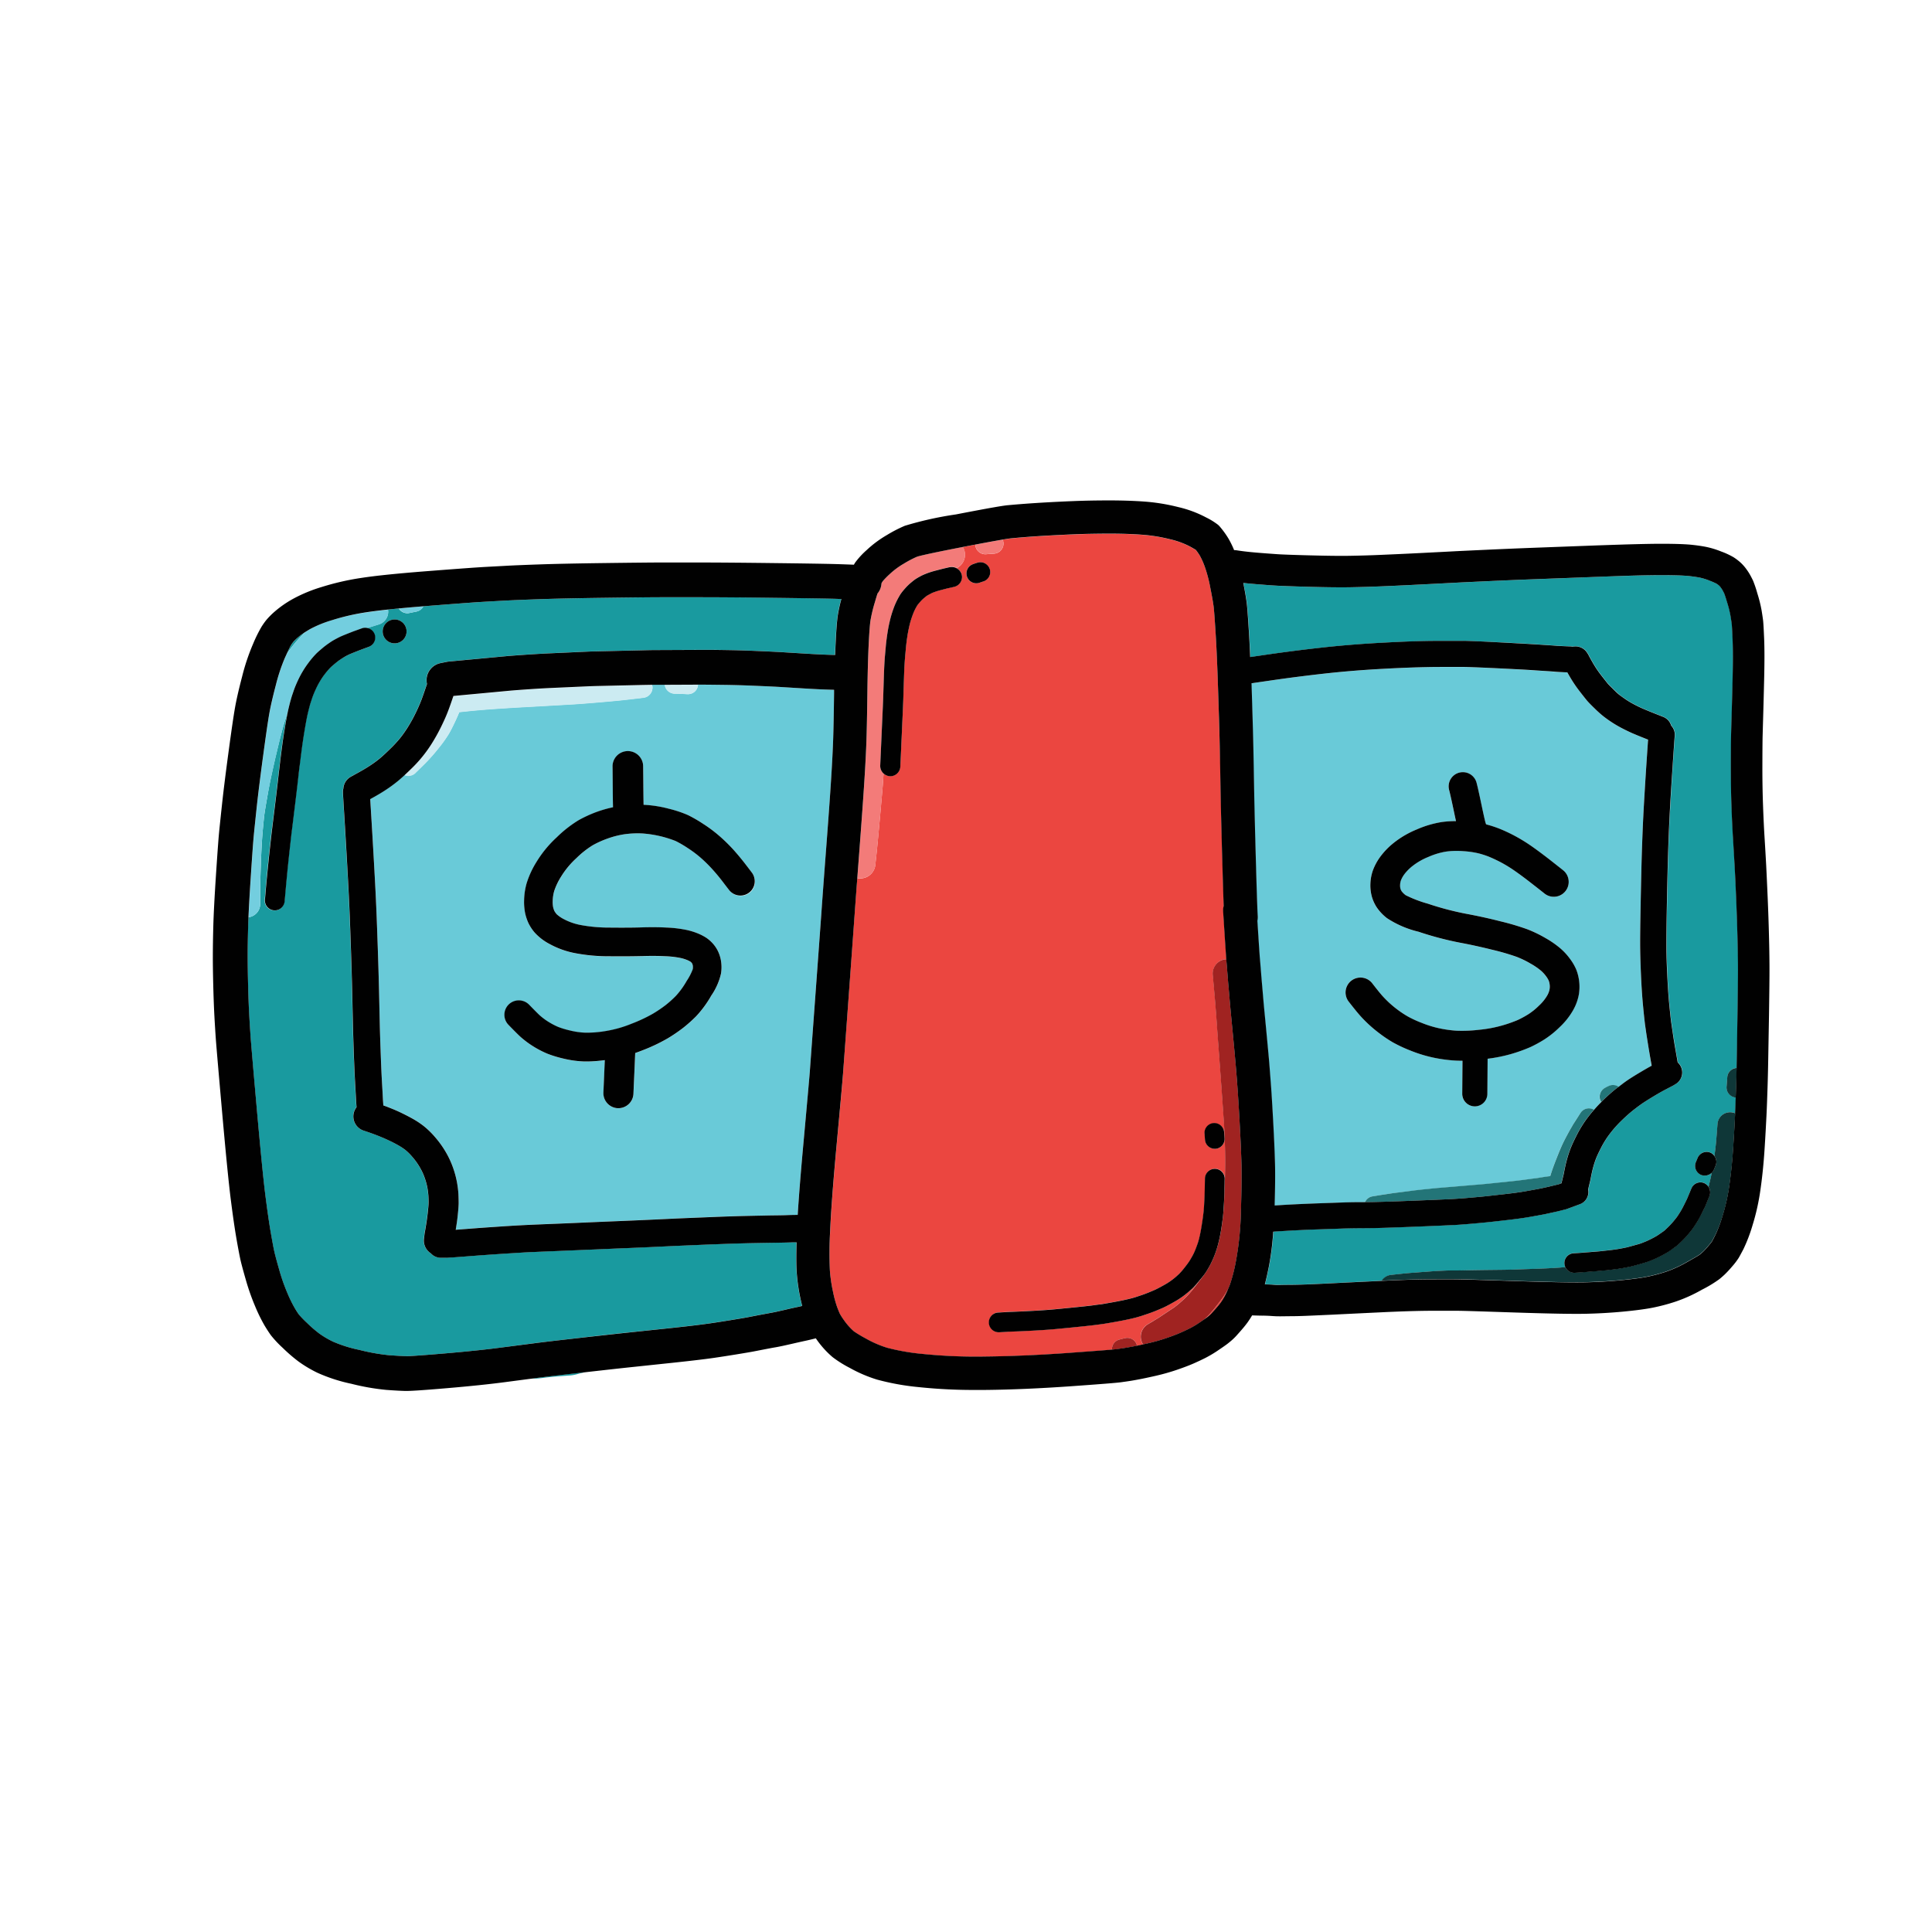 <svg xmlns="http://www.w3.org/2000/svg" width="128" height="128" viewBox="0 0 128 128"><defs><style>.a{fill:#69cad8;}.b{fill:#199a9f;}.c{fill:#eb4640;}.d{fill:#a02321;}.e{fill:#f37b79;}.f{fill:#0f3738;}.g{fill:#73cedf;}.h{fill:#ccebf2;}.i{fill:#237578;}.j{fill:#010101;}</style></defs><path class="a" d="M52.37,80.5c.026,0,.2,0,.478-.007.076-1.255.209-2.917.4-4.971q.358-3.9.4-4.488T54,66.217q.309-4.23.416-5.714t.328-4.409q.22-2.912.322-4.509.1-1.581.134-2.633t.059-3.012c0-.083,0-.157,0-.238-.318-.008-.622-.019-.9-.031-.3-.014-.635-.032-1.01-.054l-1.745-.107c-.2-.011-.464-.025-.79-.04l-1-.043q-.507-.021-.888-.031c-.254-.007-.524-.013-.808-.018l-.9-.011q-.465,0-.974-.006v0a.659.659,0,0,1-.658.628h-.03c-.484-.023-.77-.034-.847-.032a.674.674,0,0,1-.666-.59l-.581,0-.272,0a.666.666,0,0,1,.034.1.676.676,0,0,1-.59.752q-.842.1-1.274.149t-1.108.107q-.664.059-.966.083l-.548.044c-.169.013-.353.027-.551.04l-1.707.1q-.534.032-1.339.076c-.533.029-.917.05-1.155.065s-.581.036-1.031.066-.86.061-1.237.095c-.358.031-.792.075-1.29.13-.075.182-.161.381-.272.618-.161.344-.3.617-.427.833a8.526,8.526,0,0,1-.668.931,11.847,11.847,0,0,1-.909,1.029c-.283.28-.489.482-.621.609a.672.672,0,0,1-.719.143c-.164.152-.315.287-.445.393a9.446,9.446,0,0,1-.778.572c-.276.185-.625.392-1.06.629.015.244.034.569.06.982q.088,1.426.175,2.977t.127,2.367q.039.816.063,1.43t.076,2.118q.052,1.509.082,2.8l.048,2.145q.02.856.062,2.006t.083,1.878c.029.5.049.86.06,1.091.008.155.021.332.033.506.114.041.229.083.333.124q.456.177.882.38c.29.137.545.269.767.4a5.844,5.844,0,0,1,.693.463,5.508,5.508,0,0,1,.749.73,6.413,6.413,0,0,1,.709.986,6.03,6.03,0,0,1,.495,1.072,6.26,6.26,0,0,1,.256.966,6.833,6.833,0,0,1,.091.759q.02.321.015.6c0,.2-.025.475-.069.874-.028.251-.07.55-.125.885l.854-.065q.851-.067,1.8-.13t1.595-.1q.649-.034,1.927-.086t2.4-.1q1.133-.049,2.521-.106t2.4-.106q1.029-.05,1.513-.07l.811-.033,1.478-.06q1.155-.047,2.2-.067t1.532-.027q.488-.006.784-.013C52.2,80.507,52.321,80.5,52.37,80.5ZM49.645,59.163a.949.949,0,0,1-1.33-.186q-.166-.219-.471-.613-.289-.373-.621-.745a9.346,9.346,0,0,0-.739-.737,7.439,7.439,0,0,0-.914-.693,7.318,7.318,0,0,0-.8-.467,7.413,7.413,0,0,0-2.239-.505,6.393,6.393,0,0,0-1.174.057,5.914,5.914,0,0,0-1.086.277,6.4,6.4,0,0,0-1,.449,6.122,6.122,0,0,0-1.083.864,5.655,5.655,0,0,0-1.008,1.216,4.3,4.3,0,0,0-.456.95,2.574,2.574,0,0,0-.1.645,1.908,1.908,0,0,0,.026.431,1.455,1.455,0,0,0,.084.254,1.283,1.283,0,0,0,.152.215,2.154,2.154,0,0,0,.477.327,3.913,3.913,0,0,0,1.1.385,10.269,10.269,0,0,0,1.952.173c.855.009,1.561.005,2.1-.013.574-.019,1.126-.016,1.639.011a8.012,8.012,0,0,1,1.3.151,4.446,4.446,0,0,1,.835.259,3.417,3.417,0,0,1,.511.27,2.365,2.365,0,0,1,.406.351,2.219,2.219,0,0,1,.359.521,2.384,2.384,0,0,1,.209.663,2.677,2.677,0,0,1,0,.829,4.236,4.236,0,0,1-.645,1.462,7.205,7.205,0,0,1-1,1.367,9.247,9.247,0,0,1-.857.766,10.556,10.556,0,0,1-1.027.7,11.649,11.649,0,0,1-1.688.8c-.157.063-.314.119-.469.174l-.043,1.014q-.055,1.294-.074,1.692a1,1,0,0,1-.995.949h-.047a1,1,0,0,1-.948-1.042q.018-.394.073-1.683l.02-.46a9.388,9.388,0,0,1-1.148.09c-.067,0-.133,0-.2,0a6.9,6.9,0,0,1-1.427-.2,7.557,7.557,0,0,1-1.044-.322,6.61,6.61,0,0,1-1.279-.719c-.158-.116-.3-.227-.422-.333-.091-.077-.272-.244-.862-.852a.95.95,0,0,1,1.363-1.324c.56.577.7.7.732.731.093.08.2.162.314.248a4.581,4.581,0,0,0,.406.258,4.363,4.363,0,0,0,.48.238,5.668,5.668,0,0,0,.772.232,4.975,4.975,0,0,0,1.031.146,7.486,7.486,0,0,0,1.355-.112,7.868,7.868,0,0,0,1.7-.484,10.074,10.074,0,0,0,1.409-.661A8.655,8.655,0,0,0,44.1,66.6a7.169,7.169,0,0,0,.677-.607,5.362,5.362,0,0,0,.723-1,3.733,3.733,0,0,0,.4-.775.8.8,0,0,0,.006-.223.541.541,0,0,0-.037-.133.291.291,0,0,0-.048-.072.517.517,0,0,0-.074-.069,1.6,1.6,0,0,0-.224-.111,2.6,2.6,0,0,0-.477-.142,6.275,6.275,0,0,0-.988-.108c-.46-.024-.958-.027-1.479-.009-.566.018-1.3.023-2.182.013a11.813,11.813,0,0,1-2.335-.215,5.717,5.717,0,0,1-1.638-.593,3.591,3.591,0,0,1-1-.765,2.971,2.971,0,0,1-.413-.63,3.337,3.337,0,0,1-.205-.6,3.726,3.726,0,0,1-.08-.911,4.426,4.426,0,0,1,.169-1.128,6.071,6.071,0,0,1,.65-1.407,7.559,7.559,0,0,1,1.343-1.633,8.005,8.005,0,0,1,1.447-1.133,8.374,8.374,0,0,1,1.3-.586,7.94,7.94,0,0,1,.982-.272c-.007-.231-.013-.631-.018-1.2q-.009-1.1-.014-1.493a1.015,1.015,0,1,1,2.03-.028q.006.393.014,1.505c0,.491.009.836.014,1.053a7.862,7.862,0,0,1,1.663.258A7.728,7.728,0,0,1,45.578,54a9.307,9.307,0,0,1,1.022.59,9.2,9.2,0,0,1,1.153.876,11.127,11.127,0,0,1,.89.887q.375.42.7.844.314.406.485.633A.949.949,0,0,1,49.645,59.163Z"/><path class="b" d="M41.725,88.269l1.891-.2q1.048-.108,1.957-.212c.594-.068,1.074-.129,1.437-.182s.831-.125,1.39-.216.914-.151,1.1-.186l.723-.141L50.935,87c.162-.029.3-.057.425-.082s.354-.078.687-.154c.35-.081.625-.142.823-.184.072-.015.169-.038.269-.061-.032-.13-.065-.268-.1-.417a12.429,12.429,0,0,1-.26-1.755c-.036-.464-.04-1.138-.014-2.041l-.311,0c-.054,0-.187.007-.4.013s-.476.01-.812.014-.832.013-1.517.026-1.4.036-2.161.067-1.254.049-1.473.059l-.815.034q-.48.02-1.5.069t-2.417.106q-1.386.056-2.516.106t-2.406.1q-1.262.051-1.9.086t-1.575.1q-.939.063-1.778.128c-.568.044-.928.072-1.08.082s-.286.018-.383.023-.193.007-.267.008l-.273,0a.9.9,0,0,1-.654-.3,1,1,0,0,1-.449-.956l.043-.355c.1-.58.169-1.015.206-1.35.035-.314.055-.541.057-.682s0-.288-.011-.451a5.153,5.153,0,0,0-.066-.538,4.3,4.3,0,0,0-.177-.655,3.931,3.931,0,0,0-.331-.714,4.441,4.441,0,0,0-.487-.678,3.642,3.642,0,0,0-.471-.468,3.857,3.857,0,0,0-.457-.3q-.274-.157-.632-.327c-.242-.114-.494-.223-.754-.324s-.57-.213-.909-.325a.988.988,0,0,1-.478-1.551c-.012-.18-.026-.363-.034-.524-.012-.229-.032-.588-.06-1.079s-.057-1.138-.085-1.916-.049-1.452-.062-2.03l-.048-2.146q-.03-1.276-.082-2.775t-.075-2.11q-.024-.608-.063-1.414t-.126-2.351q-.087-1.545-.175-2.969-.088-1.454-.091-1.565a.892.892,0,0,1,.03-.244.963.963,0,0,1,.5-.777l.289-.16q.625-.339.985-.579c.239-.159.449-.314.627-.459s.417-.367.708-.653a8.032,8.032,0,0,0,.661-.717,7.834,7.834,0,0,0,.479-.677,9.715,9.715,0,0,0,.5-.892c.172-.347.315-.669.425-.958.084-.223.207-.576.366-1.049l-.006-.019a1.154,1.154,0,0,1,.9-1.36l.425-.086a1,1,0,0,1,.108-.016l3.944-.37c.425-.035.888-.069,1.392-.1s.979-.06,1.423-.08l2.223-.1c.375-.015.64-.025.795-.028l2.94-.067c.414-.009.735-.014,1.009-.018l2.8-.012c.35,0,.686,0,1.007,0s.628.007.92.012.569.011.832.018.569.018.917.032l1.016.044q.507.024.823.042l1.745.107c.361.021.687.039.975.052.265.012.553.021.853.029.009-.255.018-.5.029-.717.041-.878.087-1.488.14-1.862a9.9,9.9,0,0,1,.243-1.127c-.194-.006-.392-.015-.586-.02q-1.027-.025-3.976-.061T46.4,39.571l-2.63,0q-.814,0-3.607.036c-1.853.024-3.3.054-4.3.088s-1.783.066-2.341.095-1.1.058-1.618.09-1.707.119-3.556.264l-.3.024a.661.661,0,0,1-.458.349l-.432.088a.659.659,0,0,1-.175.024.671.671,0,0,1-.566-.318l-.713.073a.881.881,0,0,1-.608.982c-.33.1-.591.184-.79.248a.644.644,0,0,1,.5.412.654.654,0,0,1-.395.838l-.542.2c-.415.161-.681.267-.784.317s-.19.1-.288.153-.2.122-.3.193-.218.16-.347.269-.215.183-.269.236-.114.122-.184.2-.154.186-.247.308a4.415,4.415,0,0,0-.266.4,4.929,4.929,0,0,0-.256.482c-.084.178-.149.325-.193.443s-.088.239-.125.36-.076.241-.105.338-.069.26-.125.495-.127.6-.206,1.076-.151.942-.206,1.37-.1.763-.126.991-.061.508-.1.842-.1.844-.178,1.515-.143,1.174-.186,1.517l-.093.744c-.018.156-.058.507-.117,1.05s-.115,1.08-.167,1.608-.089.94-.114,1.242-.043.494-.047.531a.656.656,0,0,1-.65.578.713.713,0,0,1-.079-.005.656.656,0,0,1-.573-.728c0-.04.018-.2.042-.486q.039-.457.116-1.259t.168-1.624q.09-.824.119-1.061l.094-.755q.065-.51.185-1.51t.176-1.5q.057-.513.1-.859c.028-.229.069-.563.126-1s.129-.916.213-1.418c.062-.367.118-.666.167-.9l-.034.1q-.1.327-.168.54c-.042.14-.1.336-.166.587s-.141.536-.216.845l-.208.87q-.091.39-.262,1.171T17.69,52.9q-.141.787-.182,1.12T17.4,55.115c-.043.494-.08,1.138-.109,1.914s-.044,1.274-.045,1.493l-.007.846c0,.295,0,.465,0,.51a.887.887,0,0,1-.781.893q-.013.34-.021.618-.032,1.113-.032,1.931t.029,1.961q.028,1.143.073,1.929t.088,1.421c.028.41.167,2.03.413,4.814.246,2.768.437,4.7.568,5.732s.251,1.857.355,2.461.182,1.021.237,1.266c.05.229.16.641.328,1.226a12.42,12.42,0,0,0,.529,1.512,8.739,8.739,0,0,0,.472.976c.123.2.223.363.3.471a6.524,6.524,0,0,0,.532.55,8.32,8.32,0,0,0,.826.716,6.14,6.14,0,0,0,.9.53,8.807,8.807,0,0,0,1.749.549,13.289,13.289,0,0,0,1.952.35c.494.036.879.058,1.151.064.108,0,.581-.011,2.541-.178,1.462-.124,2.7-.253,3.672-.381l2.281-.3q.8-.1,3.143-.369T41.725,88.269ZM26.144,41.043a.791.791,0,1,1-.79.79A.791.791,0,0,1,26.144,41.043Z"/><path class="b" d="M19.639,42.492q.314-.358.53-.562c.032-.03.057-.049.088-.077a3.926,3.926,0,0,0-.491.354,3.382,3.382,0,0,0-.323.307,2.62,2.62,0,0,0-.17.241c-.008.013-.077.129-.288.59.008-.012.014-.025.022-.036A10.02,10.02,0,0,1,19.639,42.492Z"/><path class="b" d="M35.7,91.27l-.554.073A5.272,5.272,0,0,0,35.9,91.3c.277-.039.586-.071.92-.1s.632-.047.873-.067a2.508,2.508,0,0,0,.581-.1,5.082,5.082,0,0,1,.578-.134l-.044.005Q36.492,91.167,35.7,91.27Z"/><path class="b" d="M92.167,84.468l.936-.1c.117-.012.348-.031.7-.057l1.346-.1c.152-.01.333-.018.58-.026s.46-.01.652-.011.457,0,.828-.012.817-.014,1.306-.02l1.082-.012c.229,0,.437-.008.622-.014l1.749-.06q.6-.02,1.352-.07c.134-.009.257-.023.389-.033a.656.656,0,0,1-.063-.243.647.647,0,0,1,.608-.685c.252-.015.417-.025.494-.031l.106-.009c.007,0,.16-.015.445-.035.247-.019.482-.037.7-.058l.684-.072c.209-.026.38-.049.516-.073s.249-.044.335-.061.164-.032.233-.048.234-.06.5-.134.423-.12.51-.154.193-.076.292-.118.21-.095.349-.166.257-.136.346-.189.19-.122.312-.21.2-.141.224-.164.1-.095.222-.213a4.973,4.973,0,0,0,.355-.383c.107-.13.188-.233.243-.307s.118-.174.2-.308.17-.294.259-.472.153-.308.178-.363.057-.13.1-.233l.209-.5a.65.65,0,0,1,.848-.345.634.634,0,0,1,.286.257c.008-.035.017-.066.025-.1.081-.332.143-.611.19-.845a.645.645,0,0,1-1.057-.7l.116-.279a.65.65,0,0,1,.847-.351.63.63,0,0,1,.269.227l.033-.254c.034-.263.06-.489.076-.675s.049-.589.094-1.187a.837.837,0,0,1,1.171-.713c.015-.329.028-.681.041-1.047a.671.671,0,0,1-.613-.718l.048-.635a.658.658,0,0,1,.624-.607q.013-.594.023-1.277l.035-2.208q.012-.77.023-1.756t.009-1.61q0-.636-.033-1.837t-.085-2.509q-.057-1.308-.1-2.136t-.107-1.82q-.061-1.007-.108-2.289c-.029-.861-.043-1.774-.04-2.715s.009-1.576.017-1.879.02-.742.037-1.324.039-1.4.065-2.473c.025-1.053.025-1.893,0-2.495s-.044-.953-.058-1.078-.043-.3-.084-.554a6.908,6.908,0,0,0-.219-.872c-.1-.318-.161-.519-.194-.6-.015-.032-.049-.1-.091-.179a1.828,1.828,0,0,0-.135-.21.8.8,0,0,0-.109-.127,1.635,1.635,0,0,0-.175-.132,4.949,4.949,0,0,0-.462-.2,3.835,3.835,0,0,0-.669-.206c-.222-.041-.455-.074-.7-.1s-.595-.043-1.058-.052c-.482-.01-.995-.01-1.536,0s-1.18.026-1.888.048-1.613.053-2.7.1l-3.066.115q-1.423.053-3.175.134t-2.085.1l-2.144.11q-1.811.091-2.788.13t-1.975.058c-.669.012-1.595,0-2.76-.03-1.184-.032-1.919-.059-2.246-.082s-.707-.05-1.171-.087c-.373-.03-.682-.06-.93-.088.131.658.212,1.148.245,1.481q.048.476.132,1.829c.027.451.055.985.081,1.6l1.115-.162c1.173-.171,2.392-.327,3.622-.463s2.578-.247,3.982-.323,2.647-.118,3.688-.123,1.666,0,1.858,0,.561.017,1.106.041,1.184.053,1.94.091,1.341.071,1.746.1l.855.056c.185.012.316.022.395.03s.384.021.9.042a.824.824,0,0,1,.158.022.9.9,0,0,1,.946.379l.065.1a.938.938,0,0,1,.056.1c.059.119.166.308.317.568a7.053,7.053,0,0,0,.509.747q.311.4.414.525c.062.074.185.2.368.378s.33.315.433.4.24.179.4.285a5.662,5.662,0,0,0,.524.315q.309.166.636.309.354.154,1.332.539a.892.892,0,0,1,.528.58.87.87,0,0,1,.234.7c-.006.054-.034.389-.169,2.44-.1,1.557-.174,2.836-.214,3.8s-.07,1.9-.09,2.779-.039,1.772-.055,2.661-.023,1.577-.022,2.079.016,1.132.048,1.9.077,1.453.136,2.062.1,1.013.131,1.218.068.483.121.823.111.7.176,1.077l.136.775a.894.894,0,0,1-.144,1.437l-.151.091-.537.281c-.16.081-.41.224-.757.431s-.615.376-.8.507-.383.279-.593.446-.449.38-.731.652a7.826,7.826,0,0,0-.761.853,5.975,5.975,0,0,0-.576.9c-.162.317-.28.565-.351.741a5.7,5.7,0,0,0-.189.571c-.062.219-.127.511-.192.869l-.153.633a.855.855,0,0,1-.534.976l-.874.322a.739.739,0,0,1-.088.027c-.253.063-.5.122-.736.178s-.481.108-.709.153-.528.1-.919.167-.915.142-1.568.216q-.949.109-1.345.149c-.265.026-.611.057-1.04.095s-.827.065-1.174.083-1.239.056-2.7.115-2.492.088-3.088.09q-.862,0-1.408.02t-1.684.058q-1.125.041-2.162.1c-.36.021-.633.038-.833.052a18.56,18.56,0,0,1-.287,2.3c-.092.462-.181.855-.268,1.19.245.007.432.014.543.023.092.007.182.013.264.016s.142,0,.21,0,.292,0,.625-.008c.316,0,.662-.01,1.039-.023s.932-.038,1.65-.074,1.788-.088,3.186-.155l.224-.01A.842.842,0,0,1,92.167,84.468Z"/><path class="a" d="M102.633,44.478l-.857-.055q-.6-.039-1.72-.1t-1.927-.091c-.525-.022-.88-.035-1.067-.039s-.793,0-1.813,0-2.225.046-3.6.121-2.679.18-3.884.314-2.41.288-3.565.456l-1.3.189c0,.082,0,.155.008.239q.073,2.235.1,3.407t.059,3.044q.03,1.86.125,5.2c.081,2.879.11,3.4.118,3.5a1.108,1.108,0,0,1-.022.346q.142,2.215.163,2.458c.017.187.042.485.074.892.03.385.049.626.059.72s.033.379.072.832.074.855.112,1.235.093.963.165,1.732.122,1.316.148,1.628.06.744.1,1.3.094,1.389.154,2.5.1,2.027.12,2.76c.019.668.01,1.62-.023,2.805l.652-.041q1.058-.061,2.2-.1l1.693-.059q.563-.016,1.45-.021a.657.657,0,0,1,.482-.381l.533-.088c.131-.02.242-.037.337-.05l.475-.074c.1-.014.24-.032.43-.054l.788-.094c.187-.024.369-.046.549-.067s.319-.035.411-.043l.345-.035q.23-.025.708-.066l.817-.068,1.842-.155c.295-.027.56-.054.8-.079l1.134-.117q.339-.033.725-.083t.746-.1l.419-.058c.042,0,.116-.017.231-.036s.288-.042.5-.071l.014-.044q.171-.532.409-1.142t.381-.91q.142-.3.314-.619t.272-.489c.069-.119.126-.216.171-.289s.193-.305.448-.7a.659.659,0,0,1,.895-.206c.152-.176.311-.345.475-.508l-.01-.014a.665.665,0,0,1,.234-.912,2.565,2.565,0,0,1,.295-.151.652.652,0,0,1,.629.068c.168-.129.336-.26.491-.368q.319-.225.913-.579c.349-.208.608-.355.785-.449L109.3,69.9c-.066-.389-.128-.759-.181-1.111s-.1-.636-.125-.851-.076-.643-.139-1.285-.11-1.367-.142-2.159-.051-1.453-.051-1.97.007-1.213.024-2.112.034-1.782.055-2.67.05-1.828.091-2.811.112-2.272.215-3.843c.074-1.117.116-1.732.141-2.079-.49-.194-.843-.338-1.043-.426q-.4-.172-.768-.374a7.8,7.8,0,0,1-.683-.41c-.2-.135-.364-.256-.5-.364a7.731,7.731,0,0,1-.574-.521c-.248-.243-.412-.416-.5-.517s-.225-.279-.448-.567a8.635,8.635,0,0,1-.64-.941c-.075-.127-.138-.237-.194-.337-.513-.021-.816-.036-.887-.044S102.784,44.488,102.633,44.478Zm1.054,14.6a.989.989,0,0,1-1.394.095c-.078-.068-.377-.3-.9-.706s-.947-.716-1.245-.911a9.025,9.025,0,0,0-.822-.482c-.257-.131-.488-.239-.7-.323a5.771,5.771,0,0,0-.677-.218,5.851,5.851,0,0,0-1-.144,5.3,5.3,0,0,0-1.149.027,4.81,4.81,0,0,0-1.178.355,4.247,4.247,0,0,0-1.039.595,2.955,2.955,0,0,0-.553.558,1.737,1.737,0,0,0-.222.4.944.944,0,0,0-.054.292.869.869,0,0,0,.02.251.662.662,0,0,0,.086.182,1.357,1.357,0,0,0,.26.254,8.031,8.031,0,0,0,1.462.561,19.7,19.7,0,0,0,2.466.656c.769.143,1.554.314,2.333.51a16.833,16.833,0,0,1,1.778.524,8.31,8.31,0,0,1,1.208.58,6.441,6.441,0,0,1,.99.681,4.127,4.127,0,0,1,.663.721,3.426,3.426,0,0,1,.405.7,3.134,3.134,0,0,1,.17,1.654,3.3,3.3,0,0,1-.392,1.056,4.769,4.769,0,0,1-.871,1.094,6.317,6.317,0,0,1-1.052.842,8.682,8.682,0,0,1-.889.484,10.575,10.575,0,0,1-1.259.454,10.066,10.066,0,0,1-1.581.32v.095l-.016,2.232a.835.835,0,0,1-.835.829h0a.835.835,0,0,1-.83-.841l.015-2.182-.065,0c-.162,0-.315,0-.457-.014a9.886,9.886,0,0,1-1.437-.2A9.13,9.13,0,0,1,93.44,69.6a9.354,9.354,0,0,1-1.172-.549,8.71,8.71,0,0,1-.859-.576,9.058,9.058,0,0,1-.759-.634c-.212-.2-.4-.4-.573-.589s-.4-.48-.724-.894a.988.988,0,0,1,1.561-1.212q.43.555.644.8c.132.149.282.3.448.459a6.945,6.945,0,0,0,.592.493,6.764,6.764,0,0,0,.663.446,7.282,7.282,0,0,0,.917.424,7.1,7.1,0,0,0,1.166.362,7.927,7.927,0,0,0,1.15.161,9.549,9.549,0,0,0,1.484-.06,8.433,8.433,0,0,0,1.586-.3,8.73,8.73,0,0,0,1.007-.357,6.741,6.741,0,0,0,.681-.373,4.345,4.345,0,0,0,.715-.58,2.9,2.9,0,0,0,.519-.632,1.355,1.355,0,0,0,.17-.422,1.088,1.088,0,0,0,.011-.323,1.107,1.107,0,0,0-.062-.265,1.6,1.6,0,0,0-.18-.3,2.231,2.231,0,0,0-.352-.379,4.5,4.5,0,0,0-.686-.463,6.17,6.17,0,0,0-.92-.444,15.565,15.565,0,0,0-1.558-.454c-.738-.186-1.482-.349-2.21-.484a21.437,21.437,0,0,1-2.719-.72,6.585,6.585,0,0,1-2.092-.9,3.148,3.148,0,0,1-.667-.7,2.576,2.576,0,0,1-.34-.743,2.81,2.81,0,0,1-.091-.842,2.964,2.964,0,0,1,.164-.879,3.714,3.714,0,0,1,.464-.87,4.894,4.894,0,0,1,.919-.956,6.209,6.209,0,0,1,1.524-.888,6.749,6.749,0,0,1,1.677-.494,7.038,7.038,0,0,1,.921-.058c-.037-.17-.08-.37-.131-.614-.2-.975-.291-1.332-.327-1.461a.941.941,0,0,1,1.81-.512c.042.148.124.474.357,1.588.163.776.226,1.026.247,1.1a1.11,1.11,0,0,1,.039.115v0h.005a7.522,7.522,0,0,1,.915.3c.256.1.545.236.855.395a11.066,11.066,0,0,1,1,.588c.348.227.8.556,1.378,1.006s.9.708.983.777A.988.988,0,0,1,103.687,59.079Z"/><path class="c" d="M80.673,86.423a9.322,9.322,0,0,1-.628.744c-.092.095-.177.171-.265.255.086-.06.154-.108.2-.143.069-.053.128-.1.179-.148s.083-.078.113-.11c.043-.047.135-.15.275-.308.122-.137.23-.268.321-.392a4.093,4.093,0,0,0,.273-.436,5.184,5.184,0,0,0,.23-.488c-.057.1-.112.2-.16.277A9.152,9.152,0,0,1,80.673,86.423Z"/><path class="c" d="M80.548,42.067c-.054-.861-.094-1.442-.125-1.745-.018-.188-.074-.578-.232-1.365a9.271,9.271,0,0,0-.373-1.417,4.913,4.913,0,0,0-.33-.731,3.531,3.531,0,0,0-.26-.372c-.092-.054-.231-.132-.415-.237a5.5,5.5,0,0,0-1.3-.468,10.756,10.756,0,0,0-1.878-.3c-.632-.046-1.338-.069-2.1-.069H73.37q-1.258.006-2.154.042t-1.676.08q-.77.042-1.422.091c-.431.032-.814.065-1.152.1-.072.007-.225.028-.54.081a.633.633,0,0,1,.057.217.672.672,0,0,1-.634.709l-.487.034a.664.664,0,0,1-.077.005.674.674,0,0,1-.668-.6c0-.013,0-.025,0-.038l-.829.159a.987.987,0,0,1-.412,1.4.659.659,0,0,1,.34.431.668.668,0,0,1-.5.8c-.241.057-.39.09-.447.1l-.467.122c-.131.035-.248.07-.348.106s-.171.064-.232.092-.121.059-.189.1-.111.063-.142.083-.088.069-.171.137a2.408,2.408,0,0,0-.261.257c-.086.1-.148.171-.18.218s-.077.128-.139.243a3.881,3.881,0,0,0-.2.471,5.417,5.417,0,0,0-.191.64c-.054.233-.1.465-.136.7s-.067.473-.091.709l-.073.818c-.014.194-.025.384-.035.57s-.019.441-.029.757l-.041,1.288c-.006.183-.014.4-.025.649l-.172,3.85a.667.667,0,0,1-.666.638h-.03a.658.658,0,0,1-.413-.179c-.021.32-.04.6-.057.828-.019.247-.082.964-.189,2.155s-.184,2-.23,2.418c-.04.363-.062.572-.067.629a1,1,0,0,1-1,.925l-.061,0a1.044,1.044,0,0,1-.138-.022c-.077,1.026-.138,1.859-.183,2.492q-.106,1.485-.415,5.718T55.852,71.2q-.045.593-.408,4.525c-.237,2.583-.386,4.539-.44,5.811a25.946,25.946,0,0,0-.022,2.643,10.248,10.248,0,0,0,.214,1.444,7.51,7.51,0,0,0,.271.994c.08.208.14.358.185.448a3.961,3.961,0,0,0,.238.371,4.163,4.163,0,0,0,.377.476,3.534,3.534,0,0,0,.319.311,8.866,8.866,0,0,0,.79.472,7.142,7.142,0,0,0,1.379.6,14.312,14.312,0,0,0,2.37.414,34.634,34.634,0,0,0,4.16.171c1.665-.017,3.487-.095,5.414-.231,1.733-.123,2.571-.19,2.973-.227a.64.64,0,0,1,.457-.66c.171-.05.316-.087.433-.11a.65.65,0,0,1,.768.509v0l.4-.087c-.007-.011-.017-.02-.024-.031a.954.954,0,0,1,.336-1.309c.291-.173.52-.31.684-.413l1.047-.695c.108-.083.19-.146.245-.19s.14-.118.263-.227.253-.234.385-.371a7.57,7.57,0,0,0,.493-.588c.112-.144.194-.255.259-.345-.145.177-.27.319-.36.408q-.158.155-.335.3c-.119.1-.232.188-.338.266s-.222.155-.34.228-.276.164-.491.281-.406.213-.547.275-.274.117-.425.178-.317.125-.481.18-.287.1-.4.134-.25.079-.4.12-.358.09-.63.148-.568.113-.923.175-.593.1-.7.116l-.553.072q-.388.049-1.524.162t-1.421.133l-.532.037-.456.027-.581.03q-.393.019-.777.033c-.236.008-.392.015-.469.022l-.52.028H66.18a.654.654,0,0,1-.034-1.307l.5-.027c.067-.006.245-.015.514-.024.249-.009.5-.02.755-.033l.582-.03c.127-.006.272-.015.434-.026l.528-.036q.279-.02,1.384-.13t1.488-.158q.378-.048.537-.07c.106-.014.325-.051.661-.109s.63-.114.877-.166.421-.093.551-.128.243-.07.343-.1.235-.078.382-.128.276-.1.41-.154.275-.114.4-.168.261-.124.441-.222.33-.183.429-.244.176-.114.259-.175.173-.131.266-.209.179-.157.262-.237A4.825,4.825,0,0,0,78.475,84c.142-.178.247-.316.312-.418s.133-.214.2-.332.129-.253.2-.409.127-.316.178-.475.1-.36.155-.595.1-.528.148-.85.078-.6.1-.812.033-.476.044-.778.023-.737.032-1.278a.655.655,0,0,1,1.309.023q-.008.4-.016.718c.011-.218.02-.459.028-.751.011-.458.018-.809.017-1.05s0-.553-.013-.929-.019-.689-.03-.931-.052-.89-.126-1.939-.148-2.093-.223-3.09-.129-1.748-.163-2.243-.073-1-.116-1.527-.1-1.111-.156-1.744a.954.954,0,0,1,.861-1.041c.013,0,.026,0,.039,0q-.04-.547-.208-3.167a1.08,1.08,0,0,1,.037-.361c-.02-.53-.047-1.386-.087-2.789q-.1-3.36-.126-5.229T80.8,48.979q-.028-1.166-.1-3.39C80.653,44.12,80.6,42.935,80.548,42.067Zm-15.4-3.545c-.082.024-.16.05-.236.079a.652.652,0,0,1-.466-1.218c.106-.04.215-.077.328-.11a.652.652,0,0,1,.374,1.249ZM80.409,74.427a.65.65,0,0,1,.7.6l.027.38a.651.651,0,0,1-.6.7h-.048a.652.652,0,0,1-.65-.605l-.027-.381A.652.652,0,0,1,80.409,74.427Z"/><path class="d" d="M80.346,64.591q.088.95.156,1.744c.043.528.083,1.037.116,1.527s.089,1.243.163,2.243.149,2.027.223,3.09.116,1.7.126,1.939.02.553.03.931.013.685.013.929-.006.592-.017,1.05c-.008.292-.017.533-.028.751s-.011.423-.018.587q-.018.487-.048.837c-.019.234-.054.528-.1.885s-.106.676-.166.949-.125.52-.187.714-.137.393-.22.59-.172.376-.254.526-.163.285-.247.412-.21.3-.388.524c-.027.034-.048.057-.074.088-.065.09-.147.2-.259.345a7.57,7.57,0,0,1-.493.588c-.132.137-.26.26-.385.371s-.211.185-.263.227-.137.107-.245.19l-1.047.695c-.164.1-.393.24-.684.413a.954.954,0,0,0-.336,1.309c.007.011.017.02.024.031L76.056,89a11.817,11.817,0,0,0,1.22-.344c.389-.134.7-.253.927-.352s.456-.207.665-.313a5.913,5.913,0,0,0,.618-.372l.294-.2c.088-.084.173-.16.265-.255a9.322,9.322,0,0,0,.628-.744,9.152,9.152,0,0,0,.538-.749c.048-.077.1-.173.16-.277.036-.083.071-.161.109-.258a10.9,10.9,0,0,0,.425-1.683,20.157,20.157,0,0,0,.313-3.226c.043-1.354.055-2.4.036-3.105s-.06-1.617-.118-2.7-.109-1.9-.152-2.446-.075-.979-.1-1.286-.074-.843-.145-1.6-.128-1.339-.165-1.723-.076-.811-.114-1.263-.061-.71-.07-.806-.03-.349-.063-.761q-.045-.593-.071-.87,0-.036-.009-.114c-.013,0-.026,0-.039,0A.954.954,0,0,0,80.346,64.591Z"/><path class="d" d="M74.562,88.651c-.117.023-.262.06-.433.11a.64.64,0,0,0-.457.66c.183-.017.276-.027.322-.034q.413-.057.583-.085c.111-.019.276-.048.49-.088.073-.013.164-.031.263-.051v0A.65.65,0,0,0,74.562,88.651Z"/><path class="e" d="M57,58.192a1,1,0,0,0,1-.925c.005-.057.027-.266.067-.629q.069-.63.23-2.418c.107-1.191.17-1.908.189-2.155.017-.229.036-.508.057-.828a.654.654,0,0,1-.224-.517l.171-3.851q.017-.366.025-.628l.041-1.291q.015-.491.03-.782t.036-.6l.077-.862c.027-.257.06-.516.1-.775s.093-.53.156-.8a6.885,6.885,0,0,1,.237-.8,5.009,5.009,0,0,1,.281-.644c.089-.166.159-.284.206-.355a4.044,4.044,0,0,1,.286-.354,3.529,3.529,0,0,1,.412-.4c.135-.112.229-.184.28-.218s.13-.081.234-.139.2-.1.284-.145.2-.084.334-.133.287-.095.462-.141l.515-.133c.091-.019.221-.048.433-.1a.661.661,0,0,1,.462.067.987.987,0,0,0,.412-1.4l-.049.01c-2.431.47-2.9.607-2.992.638a7.078,7.078,0,0,0-.877.462,5.12,5.12,0,0,0-.94.7,4.96,4.96,0,0,0-.454.466,1.388,1.388,0,0,0-.078.135,1.148,1.148,0,0,1-.264.673c-.046.144-.1.323-.168.557a9.715,9.715,0,0,0-.3,1.245c-.029.207-.074.664-.121,1.659-.039.822-.067,1.894-.083,3.184q-.024,1.984-.06,3.057t-.138,2.7q-.1,1.608-.324,4.537c-.053.7-.1,1.332-.144,1.907a1.044,1.044,0,0,0,.138.022Z"/><path class="e" d="M65.285,36.718a.664.664,0,0,0,.077-.005l.487-.034a.672.672,0,0,0,.634-.709.633.633,0,0,0-.057-.217c-.354.06-.915.16-1.806.33,0,.013-.005.025,0,.038A.674.674,0,0,0,65.285,36.718Z"/><path class="f" d="M114.437,71.364l-.048.635a.671.671,0,0,0,.613.718c.01-.254.019-.509.028-.78q.016-.537.031-1.18A.658.658,0,0,0,114.437,71.364Z"/><path class="f" d="M114.125,80.567a12.74,12.74,0,0,0,.451-2.021c.112-.773.2-1.613.256-2.5q.089-1.365.127-2.221l0-.066a.837.837,0,0,0-1.171.713q-.068.9-.094,1.187c-.016.186-.042.412-.076.675l-.033.254a.639.639,0,0,1,.082.62l-.116.28a.644.644,0,0,1-.141.2c-.047.234-.109.513-.19.845-.008.036-.017.067-.025.1a.634.634,0,0,1,.059.591l-.2.485c-.05.125-.091.222-.121.287s-.093.194-.2.4-.211.405-.313.571-.191.3-.257.391-.161.212-.291.37a6.313,6.313,0,0,1-.452.488c-.173.168-.275.263-.308.289s-.125.1-.284.21-.29.2-.4.269-.249.142-.42.23-.324.16-.442.21-.22.09-.325.131-.317.107-.63.194c-.3.083-.486.133-.564.151l-.265.054c-.091.018-.214.041-.364.067s-.345.053-.578.081l-.376.046-.351.031c-.229.021-.471.04-.725.059-.212.015-.336.025-.373.029,0,0-.069.008-.178.016-.079.006-.251.016-.513.032h-.039a.648.648,0,0,1-.582-.366c-.132.01-.255.024-.389.033q-.752.049-1.352.07l-1.749.06c-.185.006-.393.011-.622.014l-1.082.012q-.734.009-1.306.02c-.371.008-.646.012-.828.012s-.409,0-.652.011-.428.016-.58.026l-1.346.1c-.347.026-.578.045-.7.057l-.936.1a.842.842,0,0,0-.624.386c1.3-.061,2.37-.094,3.17-.1q1.269-.006,1.88,0t3.918.116c2.168.072,3.672.1,4.463.082s1.583-.061,2.352-.133,1.36-.15,1.773-.232a10.9,10.9,0,0,0,1.265-.333,7.954,7.954,0,0,0,1.386-.632c.7-.389.848-.494.871-.511.068-.055.148-.126.228-.2a4.879,4.879,0,0,0,.33-.361c.113-.132.192-.228.234-.29s.121-.22.252-.469A8.5,8.5,0,0,0,114.125,80.567Z"/><path class="g" d="M17.239,59.878c0-.045,0-.215,0-.51l.007-.846c0-.219.017-.716.045-1.493s.066-1.42.109-1.914.08-.866.107-1.093.088-.595.182-1.12.2-1.063.312-1.58.2-.911.262-1.171l.208-.87q.112-.463.216-.845c.068-.251.124-.447.166-.587s.1-.322.168-.54l.034-.1c.02-.095.039-.183.057-.258q.094-.4.143-.561c.031-.106.069-.227.112-.365s.1-.288.15-.43.13-.319.231-.534a6.523,6.523,0,0,1,.322-.6,5.9,5.9,0,0,1,.342-.508c.114-.151.216-.277.3-.378s.169-.19.241-.263.192-.181.361-.322.311-.25.44-.34.258-.172.385-.246.258-.145.383-.2.413-.177.893-.363l.556-.2a.634.634,0,0,1,.342-.016c.2-.064.46-.146.79-.248a.881.881,0,0,0,.608-.982c-.566.061-1.047.121-1.429.179A14.792,14.792,0,0,0,22,41.087a7.651,7.651,0,0,0-1.477.606c-.1.058-.184.11-.261.16-.031.028-.056.047-.088.077q-.216.2-.53.562a10.02,10.02,0,0,0-.632.817c-.008.011-.014.024-.022.036l-.11.241a11.969,11.969,0,0,0-.6,1.808c-.2.775-.348,1.406-.432,1.876s-.224,1.43-.411,2.819-.331,2.532-.421,3.368q-.139,1.276-.2,1.932c-.04.426-.108,1.357-.2,2.769-.07,1.053-.119,1.929-.148,2.613A.887.887,0,0,0,17.239,59.878Z"/><path class="g" d="M27,40.627a.659.659,0,0,0,.175-.024l.432-.088a.661.661,0,0,0,.458-.349c-.594.048-1.141.1-1.631.143A.671.671,0,0,0,27,40.627Z"/><path class="h" d="M27.53,51.211c.132-.127.338-.329.621-.609a11.847,11.847,0,0,0,.909-1.029,8.526,8.526,0,0,0,.668-.931c.126-.216.266-.489.427-.833.111-.237.2-.436.272-.618.5-.055.932-.1,1.29-.13q.566-.051,1.237-.095t1.031-.066c.238-.015.622-.036,1.155-.065s.983-.055,1.339-.076l1.707-.1c.2-.013.382-.027.551-.04l.548-.044q.3-.024.966-.083t1.108-.107q.434-.047,1.274-.149a.676.676,0,0,0,.59-.752.666.666,0,0,0-.034-.1l-.673.012-2.982.068q-.219,0-.75.027l-2.217.1q-.642.03-1.375.077t-1.354.1l-3.8.355c-.138.406-.249.723-.326.927-.132.35-.3.732-.5,1.137a12.032,12.032,0,0,1-.595,1.069,8.844,8.844,0,0,1-1.414,1.732c-.145.142-.272.262-.394.376a.672.672,0,0,0,.719-.143Z"/><path class="h" d="M44.708,45.961c.077,0,.363.009.847.032h.03a.659.659,0,0,0,.658-.628v0h-.016l-2.184.01A.674.674,0,0,0,44.708,45.961Z"/><path class="i" d="M104.717,73.727c-.255.4-.405.635-.448.7s-.1.17-.171.289-.161.284-.272.489-.219.417-.314.619-.22.5-.381.91-.3.787-.409,1.142l-.014.044c-.216.029-.394.053-.5.071s-.189.031-.231.036l-.419.058q-.352.049-.746.1t-.725.083l-1.134.117c-.239.025-.5.052-.8.079l-1.842.155-.817.068q-.479.04-.708.066l-.345.035c-.092.008-.229.023-.411.043s-.362.043-.549.067L92.69,79c-.19.022-.333.04-.43.054l-.475.074c-.095.013-.206.03-.337.05l-.533.088a.657.657,0,0,0-.482.381h0c.575,0,1.593-.032,3.026-.089s2.339-.095,2.677-.113.7-.044,1.116-.079.76-.068,1.019-.093.7-.074,1.318-.146,1.1-.138,1.467-.2.673-.12.888-.162.424-.087.647-.14.438-.1.667-.161l.188-.069,0-.023.146-.595c.066-.367.141-.7.219-.98a7.263,7.263,0,0,1,.253-.756c.089-.223.226-.514.418-.891a7.778,7.778,0,0,1,.752-1.179c.117-.153.243-.3.37-.447A.659.659,0,0,0,104.717,73.727Z"/><path class="i" d="M106.606,71.936a2.565,2.565,0,0,0-.295.151.665.665,0,0,0-.234.912l.01.014c.033-.032.063-.068.095-.1.33-.318.611-.569.862-.767.067-.053.126-.093.191-.143A.652.652,0,0,0,106.606,71.936Z"/><path class="j" d="M117.2,62.018q-.03-1.222-.087-2.548t-.1-2.161q-.045-.837-.107-1.834-.061-.981-.105-2.233c-.029-.834-.041-1.721-.038-2.636s.007-1.538.015-1.835.02-.735.037-1.311.039-1.409.065-2.487c.026-1.114.026-1.975,0-2.632-.041-.976-.063-1.164-.071-1.235q-.025-.213-.095-.644a8.986,8.986,0,0,0-.285-1.148,7.572,7.572,0,0,0-.28-.833c-.038-.083-.09-.188-.155-.309a3.718,3.718,0,0,0-.291-.462,2.878,2.878,0,0,0-.423-.471,3.751,3.751,0,0,0-.415-.313,4.925,4.925,0,0,0-.833-.388,5.732,5.732,0,0,0-1.054-.316q-.405-.075-.852-.123c-.3-.033-.709-.055-1.24-.065q-.762-.015-1.615,0t-1.916.049q-1.073.033-2.715.095l-3.066.115q-1.433.054-3.195.135t-2.1.1c-.224.013-.934.049-2.134.11s-2.118.1-2.765.128-1.286.045-1.931.057-1.533,0-2.665-.029-1.865-.057-2.161-.078-.693-.049-1.146-.085c-.436-.035-.778-.069-1.028-.1s-.418-.056-.514-.072a1.112,1.112,0,0,0-.172-.011,5.949,5.949,0,0,0-.375-.768,5.871,5.871,0,0,0-.58-.8,1.205,1.205,0,0,0-.113-.113,4.669,4.669,0,0,0-.789-.486,7.562,7.562,0,0,0-1.844-.686,12.948,12.948,0,0,0-2.263-.366c-.733-.053-1.55-.077-2.434-.075s-1.615.019-2.234.044-1.182.052-1.708.081-1.016.061-1.464.094-.854.068-1.207.1c-.245.025-.868.114-3.425.61a23,23,0,0,0-3.379.751,9.146,9.146,0,0,0-1.191.615,7.378,7.378,0,0,0-1.344,1,5.279,5.279,0,0,0-.749.813c-.031.045-.061.1-.092.151-.456-.017-.913-.035-1.365-.046q-1.036-.026-4.006-.062t-4.79-.038H43.773q-.819,0-3.636.036c-1.869.024-3.331.054-4.345.089s-1.812.067-2.38.1-1.114.058-1.639.091-1.726.121-3.6.267c-1.9.15-3.292.293-4.239.439a17.2,17.2,0,0,0-2.65.61,9.859,9.859,0,0,0-1.932.811,7.071,7.071,0,0,0-1.111.773,5.272,5.272,0,0,0-.588.583,4.623,4.623,0,0,0-.327.46,9.314,9.314,0,0,0-.553,1.119,14,14,0,0,0-.729,2.168c-.222.846-.376,1.518-.471,2.056-.093.521-.233,1.474-.427,2.914s-.334,2.561-.428,3.428-.162,1.515-.205,1.959-.111,1.385-.207,2.839c-.094,1.433-.152,2.55-.173,3.319s-.031,1.43-.032,1.992.009,1.236.029,2.022.046,1.455.076,2,.06,1.025.09,1.454.166,2.019.417,4.857c.248,2.8.442,4.755.577,5.819s.26,1.925.37,2.563.2,1.1.257,1.37.18.724.363,1.363a14.875,14.875,0,0,0,.629,1.79,10.9,10.9,0,0,0,.61,1.246c.172.287.314.5.426.657a7.18,7.18,0,0,0,.781.834,10.482,10.482,0,0,0,1.065.918,8.3,8.3,0,0,0,1.246.74,10.921,10.921,0,0,0,2.237.725,15.294,15.294,0,0,0,2.315.406q.818.06,1.268.07h.068c.265,0,.864-.028,2.719-.186,1.5-.128,2.769-.26,3.778-.393l1.725-.227.554-.073q.788-.1,3.1-.364l.044-.005q2.286-.258,3.113-.343l1.889-.2q1.062-.109,1.982-.215.938-.107,1.506-.19t1.429-.222c.585-.095.974-.162,1.172-.2l.71-.138c.286-.054.516-.1.694-.129s.352-.067.488-.095.375-.082.729-.163q.5-.115.786-.176c.166-.035.405-.091.708-.167l.014.021a6.325,6.325,0,0,0,.584.733,5.8,5.8,0,0,0,.524.5,7.582,7.582,0,0,0,1.117.7A9.28,9.28,0,0,0,58.1,91.4a16.434,16.434,0,0,0,2.769.5,34.408,34.408,0,0,0,3.877.187l.558,0c1.711-.017,3.577-.1,5.549-.237,2.666-.189,3.241-.247,3.443-.276.3-.042.515-.073.643-.094s.3-.052.524-.094.592-.118,1.081-.229a14.087,14.087,0,0,0,1.45-.41c.452-.156.81-.292,1.093-.417s.533-.242.78-.367a7.958,7.958,0,0,0,.855-.512c.289-.195.487-.334.593-.415.127-.1.236-.188.33-.273s.181-.172.249-.246c.05-.054.151-.167.3-.337q.254-.287.446-.547c.1-.14.208-.3.315-.485.486.016.663.019.752.016.218.006.374.012.475.02.123.009.237.016.333.02s.163.005.244.005h.1l.6-.007q.5,0,1.091-.025t1.684-.075q1.086-.054,3.18-.154c1.376-.067,2.487-.1,3.3-.105s1.441,0,1.841,0,1.7.045,3.881.116c2.236.073,3.733.1,4.574.083s1.685-.065,2.505-.142c.845-.08,1.493-.166,1.98-.262a12.913,12.913,0,0,0,1.508-.4,10,10,0,0,0,1.758-.794,8.343,8.343,0,0,0,1.156-.7q.178-.145.354-.311a7.137,7.137,0,0,0,.486-.524,4.628,4.628,0,0,0,.433-.567q.078-.131.314-.578a10.447,10.447,0,0,0,.6-1.567,14.822,14.822,0,0,0,.527-2.354c.12-.828.212-1.723.273-2.659s.1-1.684.129-2.266.05-1.219.073-1.918.04-1.528.055-2.491L117.2,67.3c.008-.516.016-1.105.024-1.763s.011-1.218.008-1.65S117.222,62.835,117.2,62.018Zm-3.789,20.249c-.042.062-.121.158-.234.29a4.879,4.879,0,0,1-.33.361c-.08.075-.16.146-.228.2-.023.017-.175.122-.871.511a7.954,7.954,0,0,1-1.386.632,10.9,10.9,0,0,1-1.265.333c-.413.082-1.009.16-1.773.232s-1.56.117-2.352.133-2.3-.01-4.463-.082q-3.31-.108-3.918-.116t-1.88,0c-.8,0-1.871.036-3.17.1l-.224.01q-2.1.1-3.186.155c-.718.036-1.269.06-1.65.074s-.723.02-1.039.023c-.333,0-.544.006-.625.008s-.135,0-.21,0-.172-.009-.264-.016c-.111-.009-.3-.016-.543-.023.087-.335.176-.728.268-1.19a18.56,18.56,0,0,0,.287-2.3c.2-.014.473-.031.833-.052q1.037-.062,2.162-.1t1.684-.058q.544-.016,1.408-.02c.6,0,1.635-.033,3.088-.09s2.359-.1,2.7-.115.738-.046,1.174-.083.775-.069,1.04-.095.712-.076,1.345-.149c.653-.074,1.166-.145,1.568-.216s.7-.124.919-.167.465-.1.709-.153.483-.115.736-.178a.739.739,0,0,0,.088-.027l.874-.322a.855.855,0,0,0,.534-.976l.153-.633c.065-.358.13-.65.192-.869a5.7,5.7,0,0,1,.189-.571c.071-.176.189-.424.351-.741a5.975,5.975,0,0,1,.576-.9,7.826,7.826,0,0,1,.761-.853c.282-.272.528-.491.731-.652s.407-.316.593-.446.455-.3.8-.507.6-.35.757-.431l.537-.281.151-.091a.894.894,0,0,0,.144-1.437l-.136-.775q-.1-.564-.176-1.077t-.121-.823q-.042-.308-.131-1.218c-.059-.609-.1-1.3-.136-2.062s-.048-1.4-.048-1.9.007-1.2.022-2.079.034-1.776.055-2.661.05-1.808.09-2.779.111-2.244.214-3.8c.135-2.051.163-2.386.169-2.44a.87.87,0,0,0-.234-.7.892.892,0,0,0-.528-.58q-.978-.384-1.332-.539-.327-.142-.636-.309a5.662,5.662,0,0,1-.524-.315c-.156-.106-.288-.2-.4-.285s-.247-.216-.433-.4-.306-.3-.368-.378-.207-.259-.414-.525a7.053,7.053,0,0,1-.509-.747c-.151-.26-.258-.449-.317-.568a.938.938,0,0,0-.056-.1l-.065-.1a.9.9,0,0,0-.946-.379.824.824,0,0,0-.158-.022c-.517-.021-.817-.034-.9-.042s-.21-.018-.395-.03l-.855-.056q-.608-.039-1.746-.1T98.2,42.5c-.545-.024-.915-.037-1.106-.041s-.813,0-1.858,0-2.282.047-3.688.123-2.744.185-3.982.323-2.449.292-3.622.463l-1.115.162c-.026-.61-.054-1.144-.081-1.6q-.084-1.355-.132-1.829c-.033-.333-.114-.823-.245-1.481.248.028.557.058.93.088.464.037.856.067,1.171.087s1.062.05,2.246.082c1.165.032,2.091.042,2.76.03s1.32-.032,1.975-.058,1.581-.069,2.788-.13l2.144-.11q.336-.019,2.085-.1t3.175-.134l3.066-.115q1.633-.063,2.7-.1t1.888-.048c.541-.009,1.054-.009,1.536,0,.463.009.819.027,1.058.052s.477.06.7.1a3.835,3.835,0,0,1,.669.206,4.949,4.949,0,0,1,.462.2,1.635,1.635,0,0,1,.175.132.8.8,0,0,1,.109.127,1.828,1.828,0,0,1,.135.21c.042.081.076.147.091.179.033.082.1.283.194.6a6.908,6.908,0,0,1,.219.872c.041.251.07.439.084.554s.033.484.058,1.078.026,1.442,0,2.495q-.039,1.61-.065,2.473t-.037,1.324q-.012.455-.017,1.879c0,.941.011,1.854.04,2.715s.067,1.618.108,2.289.076,1.265.107,1.82.064,1.264.1,2.136.065,1.707.085,2.509.03,1.413.033,1.837,0,.958-.009,1.61-.015,1.243-.023,1.756l-.035,2.208q-.011.684-.023,1.277-.015.642-.031,1.18c-.009.271-.018.526-.028.78-.013.366-.026.718-.041,1.047l0,.066q-.038.856-.127,2.221c-.058.882-.144,1.722-.256,2.5a12.74,12.74,0,0,1-.451,2.021,8.5,8.5,0,0,1-.46,1.231C113.534,82.047,113.447,82.209,113.413,82.267Zm-9.571-37.72c.056.1.119.21.194.337a8.635,8.635,0,0,0,.64.941c.223.288.373.476.448.567s.247.274.5.517a7.731,7.731,0,0,0,.574.521c.136.108.3.229.5.364a7.8,7.8,0,0,0,.683.41q.372.2.768.374c.2.088.553.232,1.043.426-.025.347-.067.962-.141,2.079-.1,1.571-.175,2.864-.215,3.843s-.071,1.92-.091,2.811-.039,1.778-.055,2.67-.025,1.6-.024,2.112.017,1.173.051,1.97.08,1.518.142,2.159.109,1.071.139,1.285.07.5.125.851.115.722.181,1.111l.125.713c-.177.094-.436.241-.785.449q-.594.354-.913.579c-.155.108-.323.239-.491.368-.065.05-.124.09-.191.143-.251.2-.532.449-.862.767-.032.031-.062.067-.095.1-.164.163-.323.332-.475.508-.127.146-.253.294-.37.447a7.778,7.778,0,0,0-.752,1.179c-.192.377-.329.668-.418.891a7.263,7.263,0,0,0-.253.756c-.078.275-.153.613-.219.98l-.146.595,0,.023-.188.069q-.344.086-.667.161c-.223.053-.439.1-.647.14s-.51.095-.888.162-.856.131-1.467.2-1.061.12-1.318.146-.6.056-1.019.093-.786.062-1.116.079-1.23.056-2.677.113-2.451.087-3.026.089h0q-.888,0-1.45.021l-1.693.059q-1.145.041-2.2.1l-.652.041c.033-1.185.042-2.137.023-2.805q-.03-1.1-.12-2.76t-.154-2.5c-.042-.556-.076-.991-.1-1.3s-.076-.854-.148-1.628-.127-1.346-.165-1.732-.075-.792-.112-1.235-.063-.728-.072-.832-.029-.335-.059-.72c-.032-.407-.057-.7-.074-.892q-.021-.242-.163-2.458a1.108,1.108,0,0,0,.022-.346c-.008-.093-.037-.617-.118-3.5q-.094-3.342-.125-5.2t-.059-3.044q-.03-1.172-.1-3.407c0-.084-.006-.157-.008-.239l1.3-.189c1.155-.168,2.354-.321,3.565-.456s2.511-.24,3.884-.314,2.589-.116,3.6-.121,1.624-.005,1.813,0,.542.017,1.067.039,1.176.053,1.927.091,1.322.07,1.72.1l.857.055c.151.01.259.018.322.025S103.329,44.526,103.842,44.547ZM80.8,48.979q.029,1.166.059,3.025t.126,5.229c.04,1.4.067,2.259.087,2.789a1.08,1.08,0,0,0-.037.361q.168,2.621.208,3.167.006.078.009.114.026.277.071.87c.033.412.053.667.063.761s.032.365.07.806.076.874.114,1.263.093.959.165,1.723.119,1.3.145,1.6.06.735.1,1.286.093,1.362.152,2.446.1,1.984.118,2.7.007,1.751-.036,3.105a20.157,20.157,0,0,1-.313,3.226,10.9,10.9,0,0,1-.425,1.683c-.038.1-.073.175-.109.258a5.184,5.184,0,0,1-.23.488,4.093,4.093,0,0,1-.273.436c-.091.124-.2.255-.321.392-.14.158-.232.261-.275.308-.03.032-.068.069-.113.11s-.11.095-.179.148c-.046.035-.114.083-.2.143l-.294.2a5.913,5.913,0,0,1-.618.372q-.313.159-.665.313c-.226.1-.538.218-.927.352a11.817,11.817,0,0,1-1.22.344l-.322.072-.4.087c-.1.02-.19.038-.263.051-.214.04-.379.069-.49.088s-.308.047-.583.085c-.046.007-.139.017-.322.034-.4.037-1.24.1-2.973.227-1.927.136-3.749.214-5.414.231a34.634,34.634,0,0,1-4.16-.171,14.312,14.312,0,0,1-2.37-.414,7.142,7.142,0,0,1-1.379-.6,8.866,8.866,0,0,1-.79-.472,3.534,3.534,0,0,1-.319-.311,4.163,4.163,0,0,1-.377-.476,3.961,3.961,0,0,1-.238-.371c-.045-.09-.105-.24-.185-.448a7.51,7.51,0,0,1-.271-.994,10.248,10.248,0,0,1-.214-1.444A25.946,25.946,0,0,1,55,81.537c.054-1.272.2-3.228.44-5.811q.363-3.933.408-4.525t.353-4.823q.309-4.233.415-5.718c.045-.633.106-1.466.183-2.492.043-.575.091-1.209.144-1.907q.222-2.93.324-4.537t.138-2.7q.035-1.073.06-3.057c.016-1.29.044-2.362.083-3.184.047-1,.092-1.452.121-1.659a9.715,9.715,0,0,1,.3-1.245c.067-.234.122-.413.168-.557a1.148,1.148,0,0,0,.264-.673,1.388,1.388,0,0,1,.078-.135,4.96,4.96,0,0,1,.454-.466,5.12,5.12,0,0,1,.94-.7,7.078,7.078,0,0,1,.877-.462c.088-.031.561-.168,2.992-.638l.049-.01.829-.159c.891-.17,1.452-.27,1.806-.33.315-.053.468-.074.54-.081.338-.034.721-.067,1.152-.1s.909-.063,1.422-.091,1.075-.055,1.676-.08,1.315-.038,2.154-.042h.162c.763,0,1.469.023,2.1.069a10.756,10.756,0,0,1,1.878.3,5.5,5.5,0,0,1,1.3.468c.184.1.323.183.415.237a3.531,3.531,0,0,1,.26.372,4.913,4.913,0,0,1,.33.731,9.271,9.271,0,0,1,.373,1.417c.158.787.214,1.177.232,1.365.031.3.071.884.125,1.745s.105,2.053.153,3.522S80.784,48.2,80.8,48.979ZM49.692,80.553q-1.041.021-2.2.067l-1.478.06-.811.033q-.483.021-1.513.07t-2.4.106q-1.387.056-2.521.106t-2.4.1q-1.278.051-1.927.086t-1.595.1q-.95.063-1.8.13l-.854.065c.055-.335.1-.634.125-.885.044-.4.066-.676.069-.874q0-.274-.015-.6a6.833,6.833,0,0,0-.091-.759,6.26,6.26,0,0,0-.256-.966,6.03,6.03,0,0,0-.495-1.072,6.413,6.413,0,0,0-.709-.986,5.508,5.508,0,0,0-.749-.73,5.844,5.844,0,0,0-.693-.463c-.222-.127-.477-.259-.767-.4s-.578-.262-.882-.38c-.1-.041-.219-.083-.333-.124-.012-.174-.025-.351-.033-.506-.011-.231-.031-.594-.06-1.091s-.055-1.115-.083-1.878-.049-1.435-.062-2.006l-.048-2.145q-.03-1.287-.082-2.8T24.953,60.7q-.024-.615-.063-1.43t-.127-2.367q-.087-1.549-.175-2.977c-.026-.413-.045-.738-.06-.982.435-.237.784-.444,1.06-.629a9.446,9.446,0,0,0,.778-.572c.13-.106.281-.241.445-.393.122-.114.249-.234.394-.376a8.844,8.844,0,0,0,1.414-1.732,12.032,12.032,0,0,0,.595-1.069c.2-.405.371-.787.5-1.137.077-.2.188-.521.326-.927l3.8-.355q.618-.051,1.354-.1t1.375-.077l2.217-.1q.531-.023.75-.027l2.982-.068.673-.012.272,0,.581,0,2.184-.01h.016q.509,0,.974.006l.9.011c.284.005.554.011.808.018s.55.017.888.031l1,.043c.326.015.59.029.79.04l1.745.107c.375.022.711.04,1.01.054.282.012.586.023.9.031,0,.081,0,.155,0,.238q-.024,1.956-.059,3.012t-.134,2.633q-.1,1.6-.322,4.509T54.418,60.5q-.106,1.485-.416,5.714t-.352,4.818q-.045.587-.4,4.488c-.189,2.054-.322,3.716-.4,4.971-.282,0-.452.006-.478.007-.049,0-.169.006-.362.012s-.459.009-.784.013S50.384,80.539,49.692,80.553ZM33.124,89.289c-.974.128-2.21.257-3.672.381-1.96.167-2.433.183-2.541.178-.272-.006-.657-.028-1.151-.064a13.289,13.289,0,0,1-1.952-.35,8.807,8.807,0,0,1-1.749-.549,6.14,6.14,0,0,1-.9-.53,8.32,8.32,0,0,1-.826-.716,6.524,6.524,0,0,1-.532-.55c-.08-.108-.18-.266-.3-.471a8.739,8.739,0,0,1-.472-.976A12.42,12.42,0,0,1,18.5,84.13c-.168-.585-.278-1-.328-1.226-.055-.245-.133-.668-.237-1.266s-.224-1.432-.355-2.461-.322-2.964-.568-5.732c-.246-2.784-.385-4.4-.413-4.814s-.059-.893-.088-1.421-.054-1.167-.073-1.929-.029-1.416-.029-1.961.011-1.189.032-1.931q.007-.278.021-.618c.029-.684.078-1.56.148-2.613.092-1.412.16-2.343.2-2.769s.11-1.081.2-1.932c.09-.836.232-1.969.421-3.368s.326-2.338.411-2.819.229-1.1.432-1.876a11.969,11.969,0,0,1,.6-1.808l.11-.241c.211-.461.28-.577.288-.59a2.62,2.62,0,0,1,.17-.241,3.382,3.382,0,0,1,.323-.307,3.926,3.926,0,0,1,.491-.354c.077-.05.163-.1.261-.16A7.651,7.651,0,0,1,22,41.087a14.792,14.792,0,0,1,2.292-.526c.382-.058.863-.118,1.429-.179l.713-.073c.49-.047,1.037-.095,1.631-.143l.3-.024q2.773-.218,3.556-.264t1.618-.09q.837-.043,2.341-.095c1-.034,2.443-.064,4.3-.088s3.064-.036,3.607-.036l2.63,0q1.813,0,4.764.037t3.976.061c.194.005.392.014.586.02a9.9,9.9,0,0,0-.243,1.127c-.053.374-.1.984-.14,1.862-.011.222-.02.462-.029.717-.3-.008-.588-.017-.853-.029-.288-.013-.614-.031-.975-.052l-1.745-.107q-.316-.018-.823-.042l-1.016-.044c-.348-.014-.653-.024-.917-.032s-.54-.013-.832-.018-.6-.009-.92-.012-.657,0-1.007,0l-2.8.012c-.274,0-.595.009-1.009.018l-2.94.067c-.155,0-.42.013-.795.028l-2.223.1q-.666.03-1.423.08c-.5.032-.967.066-1.392.1l-3.944.37a1,1,0,0,0-.108.016l-.425.086a1.154,1.154,0,0,0-.9,1.36l.006.019c-.159.473-.282.826-.366,1.049-.11.289-.253.611-.425.958a9.715,9.715,0,0,1-.5.892,7.834,7.834,0,0,1-.479.677,8.032,8.032,0,0,1-.661.717c-.291.286-.529.505-.708.653s-.388.3-.627.459-.568.353-.985.579l-.289.16a.963.963,0,0,0-.5.777.892.892,0,0,0-.03.244q0,.113.091,1.565.088,1.423.175,2.969t.126,2.351q.039.807.063,1.414t.075,2.11q.052,1.5.082,2.775l.048,2.146q.02.867.062,2.03t.085,1.916c.028.491.048.85.06,1.079.008.161.022.344.034.524a.988.988,0,0,0,.478,1.551c.339.112.641.22.909.325s.512.21.754.324.449.222.632.327a3.857,3.857,0,0,1,.457.3,3.642,3.642,0,0,1,.471.468,4.441,4.441,0,0,1,.487.678,3.931,3.931,0,0,1,.331.714,4.3,4.3,0,0,1,.177.655,5.153,5.153,0,0,1,.066.538c.009.163.013.314.011.451s-.022.368-.057.682c-.037.335-.1.77-.206,1.35l-.043.355a1,1,0,0,0,.449.956.9.9,0,0,0,.654.3l.273,0c.074,0,.163,0,.267-.008s.224-.012.383-.023.512-.038,1.08-.082,1.152-.086,1.778-.128,1.149-.074,1.575-.1,1.059-.052,1.9-.086,1.649-.068,2.406-.1,1.592-.069,2.516-.106,1.732-.073,2.417-.106,1.179-.056,1.5-.069l.815-.034q.329-.015,1.473-.059t2.161-.067c.685-.013,1.192-.022,1.517-.026s.606-.009.812-.014.344-.01.4-.013l.311,0c-.026.9-.022,1.577.014,2.041a12.429,12.429,0,0,0,.26,1.755c.033.149.066.287.1.417-.1.023-.2.046-.269.061-.2.042-.473.1-.823.184-.333.076-.562.128-.687.154s-.263.053-.425.082l-.715.133-.723.141q-.275.052-1.1.186c-.559.091-1.021.163-1.39.216s-.843.114-1.437.182-1.258.14-1.957.212l-1.891.2q-.839.087-3.177.35t-3.143.369Z"/><path class="j" d="M101.232,55.9a11.066,11.066,0,0,0-1-.588c-.31-.159-.6-.292-.855-.395a7.522,7.522,0,0,0-.915-.3h-.005v0a1.11,1.11,0,0,0-.039-.115c-.021-.075-.084-.325-.247-1.1-.233-1.114-.315-1.44-.357-1.588a.941.941,0,0,0-1.81.512c.036.129.123.486.327,1.461.051.244.094.444.131.614a7.038,7.038,0,0,0-.921.058,6.749,6.749,0,0,0-1.677.494,6.209,6.209,0,0,0-1.524.888,4.894,4.894,0,0,0-.919.956,3.714,3.714,0,0,0-.464.87,2.964,2.964,0,0,0-.164.879,2.81,2.81,0,0,0,.091.842,2.576,2.576,0,0,0,.34.743,3.148,3.148,0,0,0,.667.7,6.585,6.585,0,0,0,2.092.9,21.437,21.437,0,0,0,2.719.72c.728.135,1.472.3,2.21.484a15.565,15.565,0,0,1,1.558.454,6.17,6.17,0,0,1,.92.444,4.5,4.5,0,0,1,.686.463,2.231,2.231,0,0,1,.352.379,1.6,1.6,0,0,1,.18.3,1.107,1.107,0,0,1,.062.265,1.088,1.088,0,0,1-.011.323,1.355,1.355,0,0,1-.17.422,2.9,2.9,0,0,1-.519.632,4.345,4.345,0,0,1-.715.58,6.741,6.741,0,0,1-.681.373,8.73,8.73,0,0,1-1.007.357,8.433,8.433,0,0,1-1.586.3,9.549,9.549,0,0,1-1.484.06,7.927,7.927,0,0,1-1.15-.161,7.1,7.1,0,0,1-1.166-.362,7.282,7.282,0,0,1-.917-.424A6.764,6.764,0,0,1,92.6,66.9a6.945,6.945,0,0,1-.592-.493c-.166-.157-.316-.31-.448-.459s-.357-.429-.644-.8a.988.988,0,0,0-1.561,1.212q.483.621.724.894c.17.192.361.389.573.589a9.058,9.058,0,0,0,.759.634,8.71,8.71,0,0,0,.859.576,9.354,9.354,0,0,0,1.172.549,9.13,9.13,0,0,0,1.491.461,9.886,9.886,0,0,0,1.437.2c.142.01.3.014.457.014l.065,0-.015,2.182a.835.835,0,0,0,.83.841h0a.835.835,0,0,0,.835-.829l.016-2.232v-.095a10.066,10.066,0,0,0,1.581-.32,10.575,10.575,0,0,0,1.259-.454,8.682,8.682,0,0,0,.889-.484,6.317,6.317,0,0,0,1.052-.842,4.769,4.769,0,0,0,.871-1.094,3.3,3.3,0,0,0,.392-1.056,3.134,3.134,0,0,0-.17-1.654,3.426,3.426,0,0,0-.405-.7,4.127,4.127,0,0,0-.663-.721,6.441,6.441,0,0,0-.99-.681,8.31,8.31,0,0,0-1.208-.58,16.833,16.833,0,0,0-1.778-.524c-.779-.2-1.564-.367-2.333-.51a19.7,19.7,0,0,1-2.466-.656,8.031,8.031,0,0,1-1.462-.561,1.357,1.357,0,0,1-.26-.254.662.662,0,0,1-.086-.182.869.869,0,0,1-.02-.251.944.944,0,0,1,.054-.292,1.737,1.737,0,0,1,.222-.4,2.955,2.955,0,0,1,.553-.558,4.247,4.247,0,0,1,1.039-.595,4.81,4.81,0,0,1,1.178-.355,5.3,5.3,0,0,1,1.149-.027,5.851,5.851,0,0,1,1,.144,5.771,5.771,0,0,1,.677.218c.208.084.439.192.7.323a9.025,9.025,0,0,1,.822.482c.3.2.717.5,1.245.911s.817.638.9.706a.988.988,0,0,0,1.3-1.488q-.119-.1-.983-.777C102.031,56.459,101.58,56.13,101.232,55.9Z"/><path class="j" d="M49.346,57.2q-.328-.423-.7-.844a11.127,11.127,0,0,0-.89-.887,9.2,9.2,0,0,0-1.153-.876A9.307,9.307,0,0,0,45.578,54a7.728,7.728,0,0,0-1.275-.422,7.862,7.862,0,0,0-1.663-.258c-.005-.217-.01-.562-.014-1.053q-.009-1.113-.014-1.505a1.015,1.015,0,1,0-2.03.028q.006.39.014,1.493c.005.572.011.972.018,1.2a7.94,7.94,0,0,0-.982.272,8.374,8.374,0,0,0-1.3.586,8.005,8.005,0,0,0-1.447,1.133,7.559,7.559,0,0,0-1.343,1.633,6.071,6.071,0,0,0-.65,1.407,4.426,4.426,0,0,0-.169,1.128,3.726,3.726,0,0,0,.08.911,3.337,3.337,0,0,0,.205.6,2.971,2.971,0,0,0,.413.63,3.591,3.591,0,0,0,1,.765,5.717,5.717,0,0,0,1.638.593,11.813,11.813,0,0,0,2.335.215c.882.01,1.616,0,2.182-.013.521-.018,1.019-.015,1.479.009a6.275,6.275,0,0,1,.988.108,2.6,2.6,0,0,1,.477.142,1.6,1.6,0,0,1,.224.111.517.517,0,0,1,.074.069.291.291,0,0,1,.048.072.541.541,0,0,1,.037.133.8.8,0,0,1-.006.223,3.733,3.733,0,0,1-.4.775,5.362,5.362,0,0,1-.723,1,7.169,7.169,0,0,1-.677.607,8.655,8.655,0,0,1-.841.569,10.074,10.074,0,0,1-1.409.661,7.868,7.868,0,0,1-1.7.484,7.486,7.486,0,0,1-1.355.112,4.975,4.975,0,0,1-1.031-.146,5.668,5.668,0,0,1-.772-.232,4.363,4.363,0,0,1-.48-.238,4.581,4.581,0,0,1-.406-.258c-.117-.086-.221-.168-.314-.248-.031-.026-.172-.154-.732-.731A.95.95,0,0,0,33.688,67.9c.59.608.771.775.862.852.124.106.264.217.422.333a6.61,6.61,0,0,0,1.279.719,7.557,7.557,0,0,0,1.044.322,6.9,6.9,0,0,0,1.427.2c.064,0,.13,0,.2,0a9.388,9.388,0,0,0,1.148-.09l-.02.46q-.054,1.288-.073,1.683a1,1,0,0,0,.948,1.042h.047a1,1,0,0,0,.995-.949q.018-.4.074-1.692l.043-1.014c.155-.055.312-.111.469-.174a11.649,11.649,0,0,0,1.688-.8,10.556,10.556,0,0,0,1.027-.7,9.247,9.247,0,0,0,.857-.766,7.205,7.205,0,0,0,1-1.367,4.236,4.236,0,0,0,.645-1.462,2.677,2.677,0,0,0,0-.829,2.384,2.384,0,0,0-.209-.663,2.219,2.219,0,0,0-.359-.521,2.365,2.365,0,0,0-.406-.351,3.417,3.417,0,0,0-.511-.27,4.446,4.446,0,0,0-.835-.259,8.012,8.012,0,0,0-1.3-.151c-.513-.027-1.065-.03-1.639-.011-.539.018-1.245.022-2.1.013a10.269,10.269,0,0,1-1.952-.173,3.913,3.913,0,0,1-1.1-.385,2.154,2.154,0,0,1-.477-.327,1.283,1.283,0,0,1-.152-.215,1.455,1.455,0,0,1-.084-.254,1.908,1.908,0,0,1-.026-.431,2.574,2.574,0,0,1,.1-.645,4.3,4.3,0,0,1,.456-.95,5.655,5.655,0,0,1,1.008-1.216A6.122,6.122,0,0,1,39.269,56a6.4,6.4,0,0,1,1-.449,5.914,5.914,0,0,1,1.086-.277,6.393,6.393,0,0,1,1.174-.057,7.413,7.413,0,0,1,2.239.505,7.318,7.318,0,0,1,.8.467,7.439,7.439,0,0,1,.914.693,9.346,9.346,0,0,1,.739.737q.332.37.621.745.3.395.471.613a.95.95,0,0,0,1.516-1.144Q49.66,57.607,49.346,57.2Z"/><path class="j" d="M79.884,84.3c.084-.127.165-.265.247-.412s.166-.324.254-.526.157-.394.22-.59.125-.432.187-.714.116-.589.166-.949.085-.651.1-.885.036-.512.048-.837q.011-.246.018-.587.009-.318.016-.718a.655.655,0,0,0-1.309-.023q-.014.811-.032,1.278t-.044.778c-.018.214-.051.485-.1.812s-.095.605-.148.85-.1.434-.155.595-.112.318-.178.475-.133.292-.2.409-.131.228-.2.332-.17.24-.312.418a4.825,4.825,0,0,1-.328.379c-.083.08-.17.159-.262.237s-.183.148-.266.209-.17.119-.259.175-.241.142-.429.244-.327.173-.441.222-.256.11-.4.168-.27.106-.41.154-.274.093-.382.128-.214.067-.343.1-.313.078-.551.128-.54.107-.877.166-.555.1-.661.109-.285.038-.537.07-.75.085-1.488.158-1.2.117-1.384.13l-.528.036c-.162.011-.307.02-.434.026l-.582.03c-.255.013-.506.024-.755.033-.269.009-.447.018-.514.024l-.5.027a.654.654,0,0,0,.034,1.307h.035l.52-.028c.077-.007.233-.014.469-.022q.384-.013.777-.033l.581-.03.456-.027.532-.037q.285-.02,1.421-.133t1.524-.162l.553-.072c.111-.015.345-.054.7-.116s.663-.12.923-.175.481-.107.63-.148.285-.082.4-.12.246-.081.4-.134.325-.116.481-.18.292-.121.425-.178.324-.153.547-.275.378-.211.491-.281.231-.149.34-.228.219-.166.338-.266.23-.2.335-.3c.09-.089.215-.231.36-.408.026-.031.047-.054.074-.088Q79.763,84.485,79.884,84.3Z"/><path class="j" d="M79.805,75.124l.027.381a.652.652,0,0,0,.65.605h.048a.651.651,0,0,0,.6-.7l-.027-.38a.652.652,0,1,0-1.3.093Z"/><path class="j" d="M62.917,37.577c-.212.05-.342.079-.433.1l-.515.133c-.175.046-.328.093-.462.141s-.248.094-.334.133-.183.089-.284.145-.182.105-.234.139-.145.106-.28.218a3.529,3.529,0,0,0-.412.4,4.044,4.044,0,0,0-.286.354c-.047.071-.117.189-.206.355a5.009,5.009,0,0,0-.281.644,6.885,6.885,0,0,0-.237.8q-.095.4-.156.8c-.04.259-.073.518-.1.775l-.077.862q-.021.307-.036.6t-.03.782l-.041,1.291q-.009.262-.025.628l-.171,3.851a.69.69,0,0,0,.637.7h.03a.667.667,0,0,0,.666-.638l.172-3.85c.011-.251.019-.466.025-.649l.041-1.288q.015-.474.029-.757c.01-.186.021-.376.035-.57l.073-.818c.024-.236.055-.472.091-.709s.082-.463.136-.7a5.417,5.417,0,0,1,.191-.64,3.881,3.881,0,0,1,.2-.471c.062-.115.109-.2.139-.243s.094-.119.18-.218a2.408,2.408,0,0,1,.261-.257c.083-.068.14-.115.171-.137s.079-.047.142-.083.13-.069.189-.1.139-.058.232-.092.217-.071.348-.106l.467-.122c.057-.01.206-.043.447-.1a.668.668,0,0,0,.5-.8.686.686,0,0,0-.8-.5Z"/><path class="j" d="M64.778,37.273c-.113.033-.222.07-.328.11a.652.652,0,0,0,.466,1.218c.076-.029.154-.055.236-.079a.652.652,0,0,0-.374-1.249Z"/><path class="j" d="M112.911,78.385a.65.65,0,0,0-.848.345l-.209.5c-.042.1-.074.18-.1.233s-.085.176-.178.363-.176.337-.259.472-.15.238-.2.308-.136.177-.243.307a4.973,4.973,0,0,1-.355.383c-.122.118-.2.192-.222.213s-.1.077-.224.164-.226.159-.312.21-.2.116-.346.189-.254.127-.349.166-.2.081-.292.118-.257.084-.51.154-.43.119-.5.134-.145.031-.233.048-.2.038-.335.061-.307.047-.516.073L106,82.9c-.223.021-.458.039-.7.058-.285.02-.438.034-.445.035l-.106.009c-.077.006-.242.016-.494.031a.647.647,0,0,0-.608.685.656.656,0,0,0,.063.243.648.648,0,0,0,.582.366h.039c.262-.016.434-.026.513-.032.109-.008.177-.016.178-.016.037,0,.161-.014.373-.029.254-.019.5-.038.725-.059l.351-.031.376-.046c.233-.028.425-.055.578-.081s.273-.049.364-.067l.265-.054c.078-.018.267-.068.564-.151.313-.087.523-.153.63-.194s.214-.084.325-.131.265-.119.442-.21.311-.165.42-.23.245-.156.4-.269.253-.184.284-.21.135-.121.308-.289a6.313,6.313,0,0,0,.452-.488c.13-.158.226-.28.291-.37s.151-.22.257-.391.207-.357.313-.571.17-.341.2-.4.071-.162.121-.287l.2-.485a.679.679,0,0,0-.345-.848Z"/><path class="j" d="M113.318,76.366a.65.65,0,0,0-.847.351l-.116.279a.648.648,0,0,0,.351.847.669.669,0,0,0,.847-.35l.116-.28a.639.639,0,0,0-.082-.62A.63.63,0,0,0,113.318,76.366Z"/><path class="j" d="M23.976,41.628l-.556.2c-.48.186-.778.308-.893.363s-.252.128-.383.2-.256.157-.385.246-.276.2-.44.34-.289.248-.361.322-.153.16-.241.263-.19.227-.3.378a5.9,5.9,0,0,0-.342.508,6.523,6.523,0,0,0-.322.6c-.1.215-.178.394-.231.534s-.1.286-.15.43-.081.259-.112.365-.08.295-.143.561c-.018.075-.037.163-.057.258-.049.238-.105.537-.167.9q-.126.753-.213,1.418c-.057.437-.1.771-.126,1s-.062.517-.1.859-.095.836-.176,1.5-.142,1.17-.185,1.51L18,55.151q-.029.237-.119,1.061t-.168,1.624q-.078.8-.116,1.259c-.024.283-.038.446-.042.486a.656.656,0,0,0,.573.728.713.713,0,0,0,.079.005.656.656,0,0,0,.65-.578c0-.037.02-.215.047-.531s.063-.716.114-1.242.107-1.065.167-1.608.1-.894.117-1.05l.093-.744q.064-.514.186-1.517t.178-1.515c.036-.334.069-.615.1-.842s.07-.558.126-.991.124-.884.206-1.37.148-.832.206-1.076.1-.4.125-.495.063-.209.105-.338.079-.24.125-.36.109-.265.193-.443a4.929,4.929,0,0,1,.256-.482,4.415,4.415,0,0,1,.266-.4c.093-.122.174-.224.247-.308s.131-.147.184-.2.144-.132.269-.236.245-.2.347-.269.2-.135.3-.193.193-.108.288-.153.369-.156.784-.317l.542-.2a.654.654,0,0,0,.395-.838.644.644,0,0,0-.5-.412A.634.634,0,0,0,23.976,41.628Z"/><path class="j" d="M26.144,42.624a.791.791,0,1,0-.79-.791A.791.791,0,0,0,26.144,42.624Z"/></svg>